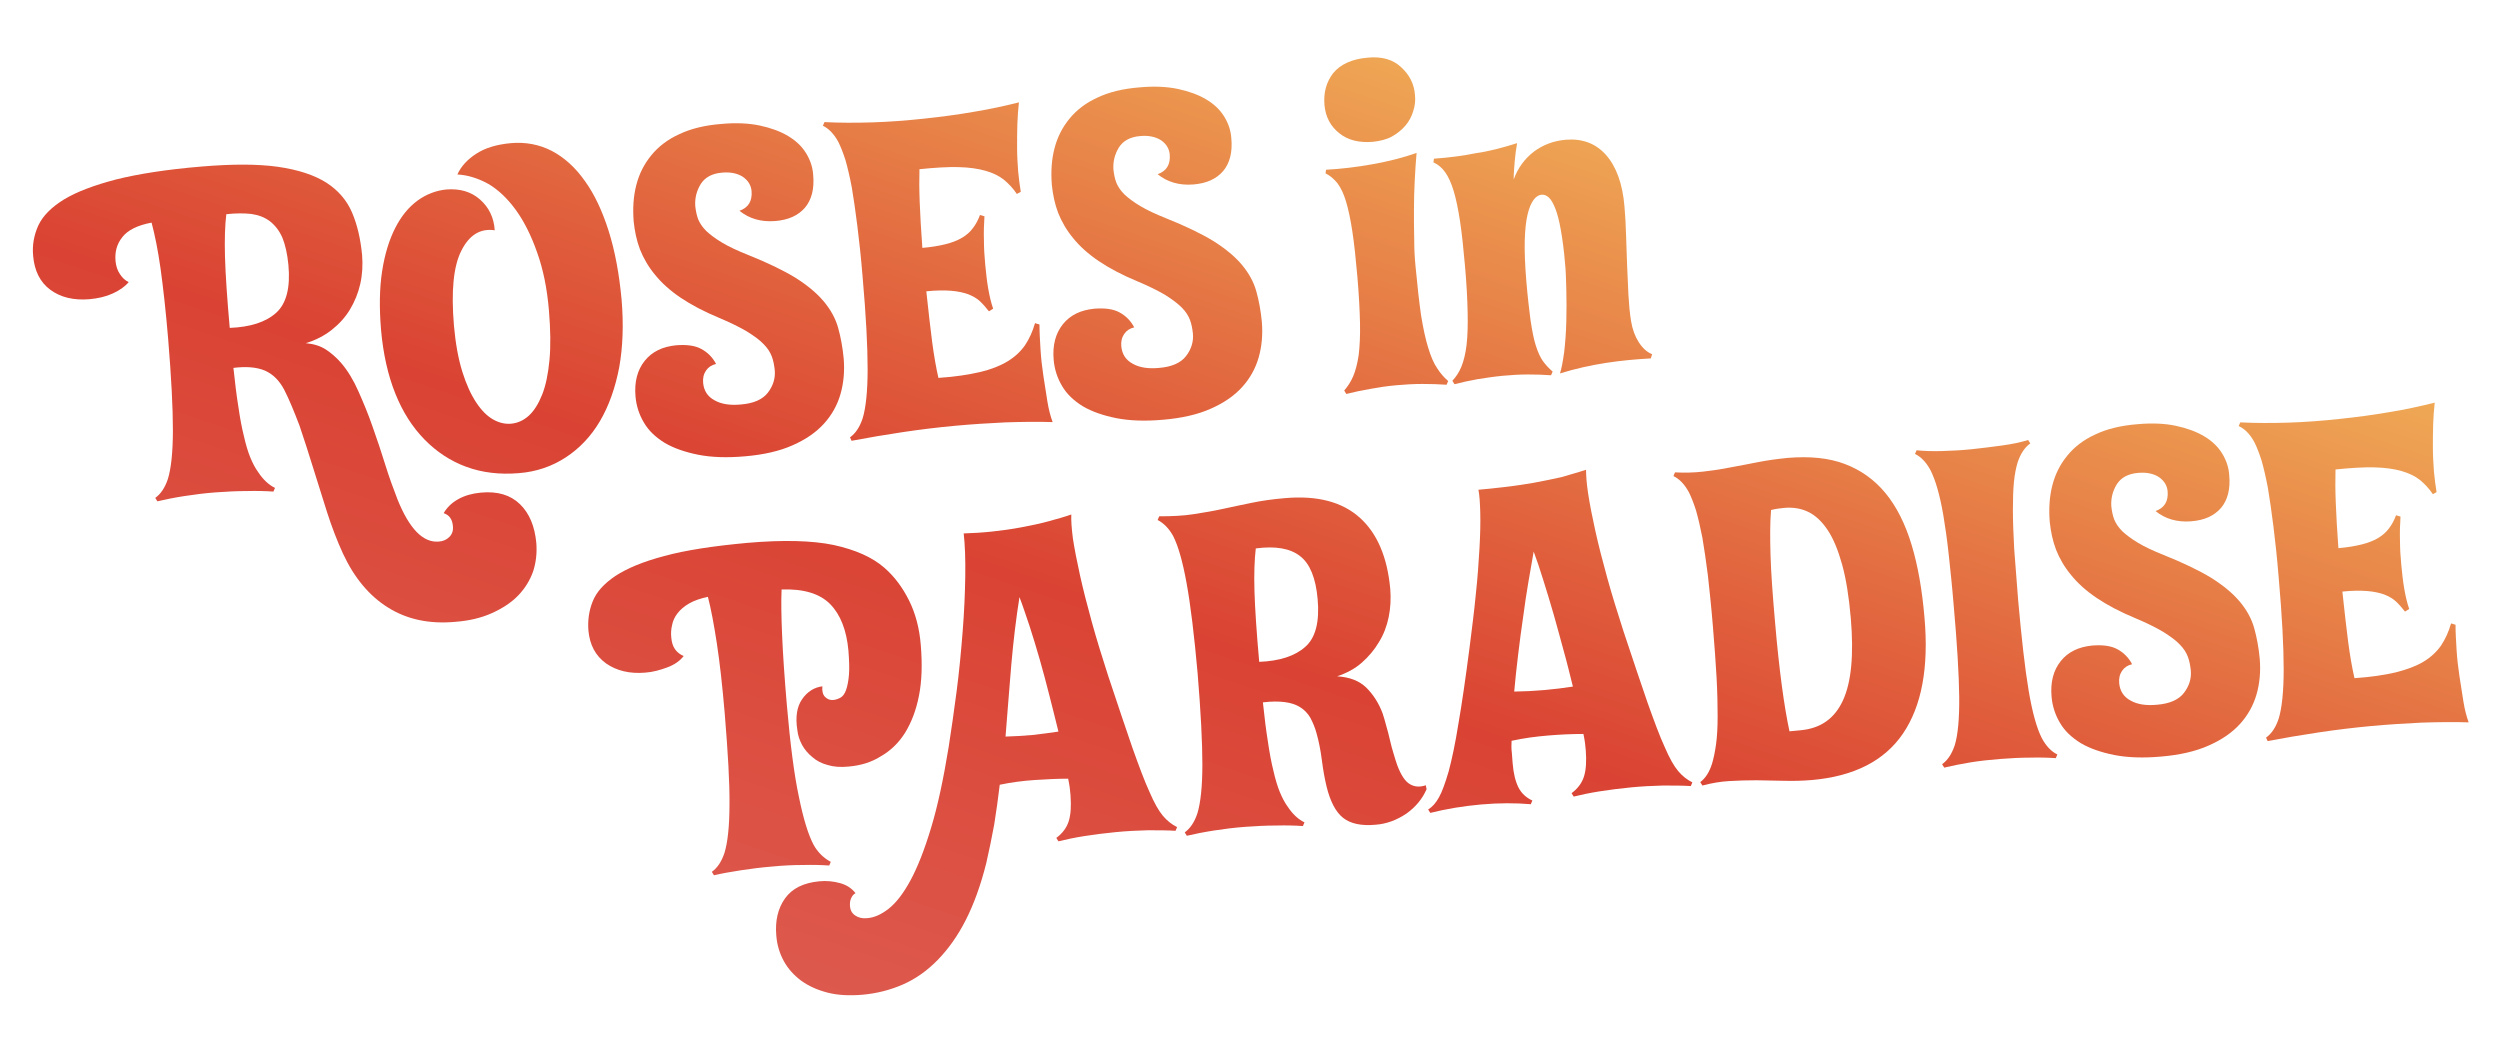 <?xml version="1.0" encoding="UTF-8"?> <!-- Generator: Adobe Illustrator 24.0.3, SVG Export Plug-In . SVG Version: 6.00 Build 0) --> <svg xmlns="http://www.w3.org/2000/svg" xmlns:xlink="http://www.w3.org/1999/xlink" version="1.1" id="Layer_1" x="0px" y="0px" viewBox="0 0 950 400" style="enable-background:new 0 0 950 400;" xml:space="preserve"> <style type="text/css"> .st0{fill:url(#SVGID_1_);} .st1{fill:url(#SVGID_2_);} .st2{fill:url(#SVGID_3_);} .st3{fill:url(#SVGID_4_);} .st4{fill:url(#SVGID_5_);} .st5{fill:url(#SVGID_6_);} .st6{fill:url(#SVGID_7_);} .st7{fill:url(#SVGID_8_);} .st8{fill:url(#SVGID_9_);} .st9{fill:url(#SVGID_10_);} .st10{fill:url(#SVGID_11_);} .st11{fill:url(#SVGID_12_);} .st12{fill:url(#SVGID_13_);} .st13{fill:url(#SVGID_14_);} .st14{fill:url(#SVGID_15_);} .st15{fill:#121212;} .st16{fill:url(#SVGID_16_);} .st17{fill:url(#SVGID_17_);} .st18{fill:url(#SVGID_18_);} .st19{fill:url(#SVGID_19_);} .st20{fill:url(#SVGID_20_);} .st21{fill:url(#SVGID_21_);} .st22{fill:url(#SVGID_22_);} .st23{fill:url(#SVGID_23_);} .st24{fill:url(#SVGID_24_);} .st25{fill:url(#SVGID_25_);} .st26{fill:url(#SVGID_26_);} .st27{fill:url(#SVGID_27_);} .st28{fill:url(#SVGID_28_);} .st29{fill:url(#SVGID_29_);} .st30{fill:url(#SVGID_30_);} .st31{fill:#FFFFFF;} .st32{fill:url(#SVGID_31_);} .st33{fill:url(#SVGID_32_);} .st34{fill:url(#SVGID_33_);} .st35{fill:url(#SVGID_34_);} .st36{fill:url(#SVGID_35_);} .st37{fill:url(#SVGID_36_);} .st38{fill:url(#SVGID_37_);} .st39{fill:url(#SVGID_38_);} .st40{fill:url(#SVGID_39_);} .st41{fill:url(#SVGID_40_);} .st42{fill:url(#SVGID_41_);} .st43{fill:url(#SVGID_42_);} .st44{fill:url(#SVGID_43_);} .st45{fill:url(#SVGID_44_);} .st46{fill:url(#SVGID_45_);} </style> <g> <g> <linearGradient id="SVGID_1_" gradientUnits="userSpaceOnUse" x1="219.911" y1="-177.894" x2="6.549" y2="450.778"> <stop offset="0" style="stop-color:#F7D263"></stop> <stop offset="0.146" style="stop-color:#EEA353"></stop> <stop offset="0.377" style="stop-color:#E05E3C"></stop> <stop offset="0.485" style="stop-color:#DA4333"></stop> <stop offset="0.736" style="stop-color:#DD584C"></stop> <stop offset="1" style="stop-color:#DF6B63"></stop> </linearGradient> <path class="st0" d="M108,148.1c-1.9-3.6-4.4-6-7.4-7.3c-3.1-1.3-7.1-1.6-11.9-1c0.6,5.7,1.2,10.6,1.9,14.9 c0.6,4.2,1.3,7.9,2.1,11.1c0.7,3.1,1.5,5.8,2.4,8c0.9,2.2,1.9,4.1,3,5.6c1.9,2.9,4.1,4.9,6.4,6l-0.6,1.4 c-2.9-0.2-6.3-0.3-10.1-0.2c-3.8,0-7.7,0.2-11.8,0.5c-4.1,0.3-8,0.8-11.9,1.4c-3.9,0.6-7.3,1.3-10.3,2l-0.8-1.3 c2.1-1.5,3.7-3.9,4.8-7.2c1.2-3.9,1.9-10.1,1.9-18.6c0-8.4-0.6-20-1.8-34.6c-0.9-10.7-1.9-19.6-2.9-26.8c-1-7.1-2.2-12.9-3.4-17.4 c-5.4,1-9.1,2.9-11.1,5.5c-2.1,2.6-2.9,5.6-2.6,9.1c0.2,1.9,0.7,3.6,1.7,5c0.9,1.4,2,2.4,3.3,3c-1.4,1.7-3.4,3.1-6,4.3 c-2.6,1.2-5.6,1.9-8.9,2.2c-6,0.5-11-0.7-14.9-3.6c-3.9-2.9-6-7.2-6.5-12.8c-0.4-4.1,0.3-8,2-11.7c1.7-3.6,5-6.9,9.7-9.8 c4.8-2.9,11.4-5.4,19.8-7.6c8.4-2.1,19.2-3.8,32.3-4.9c11.9-1,21.6-1,29.3,0.1c7.6,1.1,13.7,3.1,18.3,6c4.5,2.9,7.8,6.7,9.8,11.4 c2,4.7,3.2,10,3.8,16.1c0.3,3.8,0.1,7.5-0.7,11c-0.8,3.5-2.1,6.7-3.9,9.7c-1.8,3-4.2,5.6-7,7.8c-2.8,2.2-6.1,3.9-9.8,5 c3.1,0.3,5.6,1.1,7.6,2.4c2,1.3,4,3,5.9,5.2c2.4,2.8,4.6,6.4,6.5,10.7c1.9,4.3,3.8,8.8,5.4,13.5c1.7,4.8,3.3,9.5,4.8,14.4 c1.5,4.8,3.1,9.2,4.7,13.3c4.5,11.1,9.7,16.4,15.6,15.9c1.7-0.1,3-0.7,4.1-1.8c1-1,1.5-2.4,1.3-4.1c-0.2-2.6-1.4-4.2-3.5-4.9 c1.2-2.1,3-3.9,5.5-5.3c2.5-1.4,5.4-2.2,8.6-2.5c6.4-0.6,11.3,0.9,14.9,4.4c3.6,3.5,5.6,8.4,6.2,14.7c0.3,3.8-0.1,7.4-1.2,10.8 c-1.2,3.4-3.1,6.5-5.7,9.2c-2.6,2.7-6,4.9-10,6.7c-4,1.8-8.6,2.9-13.9,3.3c-9.8,0.9-18.3-0.9-25.5-5.4 c-7.1-4.4-12.9-11.3-17.2-20.6c-2.2-4.8-4.2-10-6-15.6c-1.8-5.6-3.5-11.3-5.3-16.9c-1.7-5.6-3.5-11-5.2-16.1 C111.8,156.5,110,152,108,148.1z M109.6,100.7c-0.4-4.2-1.2-7.7-2.3-10.4c-1.2-2.7-2.8-4.7-4.7-6.2c-2-1.5-4.3-2.4-7.1-2.8 C92.7,81,89.5,81,86,81.4c-0.5,4.1-0.7,9.5-0.5,16.3c0.2,6.7,0.8,15.7,1.8,26.9c7.8-0.3,13.7-2.2,17.6-5.7 C108.8,115.4,110.4,109.4,109.6,100.7z"></path> <linearGradient id="SVGID_2_" gradientUnits="userSpaceOnUse" x1="284.296" y1="-156.042" x2="70.934" y2="472.63"> <stop offset="0" style="stop-color:#F7D263"></stop> <stop offset="0.146" style="stop-color:#EEA353"></stop> <stop offset="0.377" style="stop-color:#E05E3C"></stop> <stop offset="0.485" style="stop-color:#DA4333"></stop> <stop offset="0.736" style="stop-color:#DD584C"></stop> <stop offset="1" style="stop-color:#DF6B63"></stop> </linearGradient> <path class="st1" d="M173.8,66.3c1.4-3.1,3.8-5.7,7.2-7.9c3.4-2.2,7.7-3.5,13.1-4c5.6-0.5,10.8,0.5,15.5,2.9 c4.8,2.5,9,6.3,12.6,11.4c3.7,5.1,6.7,11.5,9.1,19.1c2.4,7.6,4,16.3,4.9,26c0.8,9.4,0.5,18-0.9,25.8c-1.5,7.8-3.9,14.6-7.3,20.4 c-3.4,5.8-7.8,10.4-13,13.8c-5.2,3.4-11.2,5.5-17.9,6c-7.3,0.6-13.9-0.2-19.9-2.4c-6-2.2-11.3-5.7-15.9-10.4 c-4.6-4.7-8.3-10.5-11.1-17.5c-2.8-7-4.6-15.1-5.4-24.1c-0.7-8.4-0.6-15.8,0.4-22.3c1-6.5,2.7-12,5-16.5c2.3-4.5,5.1-7.9,8.5-10.4 c3.3-2.4,7-3.8,10.9-4.2c5.1-0.4,9.4,0.8,12.8,3.8c3.4,3,5.3,6.9,5.6,11.7c-5.5-0.8-9.7,1.8-12.7,7.8c-3,5.9-3.9,15.4-2.8,28.4 c0.6,6.9,1.7,12.8,3.2,17.6c1.5,4.8,3.3,8.7,5.3,11.7c2,3,4.1,5.1,6.4,6.4c2.3,1.3,4.6,1.8,6.8,1.6c2.4-0.2,4.7-1.2,6.7-3 c2-1.8,3.7-4.5,5.1-8c1.4-3.5,2.3-7.9,2.8-13.2c0.5-5.3,0.4-11.5-0.2-18.8c-0.7-8.4-2.2-15.7-4.5-22.1c-2.2-6.3-4.9-11.7-8-16 c-3.1-4.3-6.6-7.7-10.5-10C181.8,67.8,177.8,66.5,173.8,66.3z"></path> <linearGradient id="SVGID_3_" gradientUnits="userSpaceOnUse" x1="361.918" y1="-129.698" x2="148.556" y2="498.973"> <stop offset="0" style="stop-color:#F7D263"></stop> <stop offset="0.146" style="stop-color:#EEA353"></stop> <stop offset="0.377" style="stop-color:#E05E3C"></stop> <stop offset="0.485" style="stop-color:#DA4333"></stop> <stop offset="0.736" style="stop-color:#DD584C"></stop> <stop offset="1" style="stop-color:#DF6B63"></stop> </linearGradient> <path class="st2" d="M281,80.1c3.4-1.2,4.9-3.7,4.6-7.5c-0.2-2.2-1.3-4-3.3-5.4c-2-1.3-4.7-1.9-7.9-1.6c-3.8,0.3-6.5,1.8-8.1,4.3 c-1.6,2.6-2.3,5.4-2.1,8.4c0.2,1.8,0.5,3.4,1.1,5c0.6,1.5,1.6,3,3.1,4.5c1.5,1.4,3.5,2.9,6,4.4c2.5,1.5,5.7,3,9.7,4.6 c7.5,3,13.5,5.9,18.1,8.7c4.6,2.9,8.2,5.9,10.8,9c2.6,3.1,4.5,6.5,5.5,10.1c1,3.6,1.7,7.4,2.1,11.6c0.4,4.8,0,9.3-1.2,13.5 c-1.2,4.2-3.3,8-6.3,11.3c-3,3.3-6.9,6-11.9,8.2c-4.9,2.2-11,3.6-18.1,4.2c-6.8,0.6-12.7,0.4-17.8-0.6c-5-1-9.3-2.5-12.7-4.5 c-3.4-2.1-6.1-4.6-7.9-7.7c-1.8-3-2.9-6.4-3.2-9.9c-0.5-5.6,0.7-10.1,3.5-13.6c2.8-3.5,6.8-5.4,12-5.9c3.9-0.3,7.1,0.1,9.5,1.4 c2.4,1.3,4.3,3.2,5.6,5.7c-1.7,0.4-2.9,1.2-3.8,2.5c-0.9,1.3-1.3,2.9-1.1,4.8c0.3,2.9,1.7,5.1,4.3,6.5c2.6,1.5,6,2,10.1,1.6 c4.8-0.4,8.2-1.9,10.2-4.5c2-2.6,2.9-5.5,2.6-8.6c-0.2-1.8-0.5-3.5-1.1-5.1c-0.6-1.6-1.6-3.2-3.1-4.7c-1.5-1.6-3.6-3.1-6.3-4.8 c-2.7-1.6-6.3-3.4-10.6-5.2c-5.8-2.4-10.7-5-14.7-7.7c-4-2.7-7.2-5.6-9.7-8.7c-2.5-3-4.4-6.3-5.7-9.6c-1.3-3.4-2-6.9-2.4-10.6 c-0.4-5-0.1-9.7,1-13.9c1.1-4.3,3-8,5.7-11.3c2.7-3.3,6.2-6,10.6-8c4.4-2.1,9.7-3.4,16-3.9c5.5-0.5,10.3-0.3,14.6,0.6 c4.2,0.9,7.8,2.2,10.8,4c3,1.8,5.2,3.9,6.8,6.5c1.6,2.6,2.5,5.3,2.7,8.2c0.5,5.4-0.6,9.5-3.1,12.5c-2.6,3-6.3,4.7-11.4,5.1 C289.2,84.4,284.7,83.1,281,80.1z"></path> <linearGradient id="SVGID_4_" gradientUnits="userSpaceOnUse" x1="427.777" y1="-107.347" x2="214.415" y2="521.325"> <stop offset="0" style="stop-color:#F7D263"></stop> <stop offset="0.146" style="stop-color:#EEA353"></stop> <stop offset="0.377" style="stop-color:#E05E3C"></stop> <stop offset="0.485" style="stop-color:#DA4333"></stop> <stop offset="0.736" style="stop-color:#DD584C"></stop> <stop offset="1" style="stop-color:#DF6B63"></stop> </linearGradient> <path class="st3" d="M372.3,114.4c-1.2-1.1-2.7-1.9-4.4-2.6c-1.7-0.6-3.9-1.1-6.4-1.3c-2.6-0.2-5.7-0.2-9.5,0.2 c0.8,7.4,1.5,13.7,2.2,19.1c0.7,5.3,1.5,9.9,2.4,13.8c6.2-0.4,11.4-1.2,15.7-2.2s7.8-2.4,10.6-4.1c2.8-1.7,5-3.8,6.6-6.1 c1.6-2.4,2.9-5.2,3.8-8.4l1.7,0.5c0,2.9,0.2,6.1,0.4,9.5c0.2,3.4,0.6,6.8,1.1,10.1c0.5,3.3,1,6.5,1.5,9.6c0.5,3.1,1.2,5.7,2,7.9 c-5.6-0.2-11.6-0.1-17.9,0.1c-6.3,0.3-12.7,0.7-19.2,1.3c-6.5,0.6-13.1,1.4-19.8,2.4c-6.7,1-13.1,2.1-19.5,3.3l-0.6-1.3 c2.1-1.5,3.7-3.9,4.8-7.2c1.2-3.9,1.9-10.2,1.9-18.7c0-8.6-0.6-20.2-1.9-35c-0.6-7.4-1.3-13.8-2-19.4c-0.7-5.6-1.4-10.4-2.1-14.6 c-0.8-4.2-1.6-7.6-2.4-10.4c-0.9-2.8-1.8-5.1-2.7-6.9c-1.6-3-3.6-5.1-5.9-6.2l0.6-1.4c5.8,0.3,11.9,0.3,18.3,0.1 c6.4-0.2,12.9-0.7,19.4-1.4c6.5-0.7,12.8-1.5,19-2.6c6.2-1,12-2.3,17.2-3.6c-0.3,2.6-0.5,5.4-0.6,8.3c-0.1,2.9-0.1,5.9-0.1,9 c0,3,0.2,6,0.4,8.9c0.3,2.9,0.6,5.5,1,7.8l-1.5,0.8c-1.4-2.1-3.1-3.9-4.9-5.4c-1.9-1.5-4.2-2.6-7-3.4c-2.8-0.8-6.2-1.3-10.3-1.4 c-4.1-0.1-9,0.2-14.8,0.8c-0.1,3.6-0.1,7.9,0.1,12.7c0.2,4.9,0.5,10.6,1,17.2c3.5-0.3,6.4-0.8,8.8-1.4c2.4-0.6,4.5-1.4,6.2-2.4 c1.7-1,3.1-2.2,4.2-3.7c1.1-1.4,2-3.1,2.7-5l1.7,0.5c-0.2,2.9-0.3,6-0.2,9.1c0,3.1,0.2,6.2,0.5,9.3c0.3,3,0.6,6,1.1,8.9 c0.5,2.9,1.1,5.5,1.9,7.8l-1.6,1C374.6,116.8,373.5,115.5,372.3,114.4z"></path> <linearGradient id="SVGID_5_" gradientUnits="userSpaceOnUse" x1="500.151" y1="-82.784" x2="286.789" y2="545.887"> <stop offset="0" style="stop-color:#F7D263"></stop> <stop offset="0.146" style="stop-color:#EEA353"></stop> <stop offset="0.377" style="stop-color:#E05E3C"></stop> <stop offset="0.485" style="stop-color:#DA4333"></stop> <stop offset="0.736" style="stop-color:#DD584C"></stop> <stop offset="1" style="stop-color:#DF6B63"></stop> </linearGradient> <path class="st4" d="M439.9,66.2c3.4-1.2,4.9-3.7,4.6-7.5c-0.2-2.2-1.3-4-3.3-5.4c-2-1.3-4.7-1.9-7.9-1.6 c-3.8,0.3-6.5,1.8-8.1,4.3c-1.6,2.6-2.3,5.4-2.1,8.4c0.2,1.8,0.5,3.4,1.1,5c0.6,1.5,1.6,3,3.1,4.5c1.5,1.4,3.5,2.9,6,4.4 c2.5,1.5,5.7,3,9.7,4.6c7.5,3,13.5,5.9,18.1,8.7c4.6,2.9,8.2,5.9,10.8,9c2.6,3.1,4.5,6.5,5.5,10.1c1,3.6,1.7,7.4,2.1,11.6 c0.4,4.8,0,9.3-1.2,13.5c-1.2,4.2-3.3,8-6.3,11.3c-3,3.3-6.9,6-11.9,8.2c-4.9,2.2-11,3.6-18.1,4.2c-6.8,0.6-12.7,0.4-17.8-0.6 c-5-1-9.3-2.5-12.7-4.5c-3.4-2.1-6.1-4.6-7.9-7.7c-1.8-3-2.9-6.4-3.2-9.9c-0.5-5.6,0.7-10.1,3.5-13.6c2.8-3.5,6.8-5.4,12-5.9 c3.9-0.3,7.1,0.1,9.5,1.4c2.4,1.3,4.3,3.2,5.6,5.7c-1.7,0.4-2.9,1.2-3.8,2.5c-0.9,1.3-1.3,2.9-1.1,4.8c0.3,2.9,1.7,5.1,4.3,6.5 c2.6,1.5,6,2,10.1,1.6c4.8-0.4,8.2-1.9,10.2-4.5c2-2.6,2.9-5.5,2.6-8.6c-0.2-1.8-0.5-3.5-1.1-5.1c-0.6-1.6-1.6-3.2-3.1-4.7 s-3.6-3.1-6.3-4.8c-2.7-1.6-6.3-3.4-10.6-5.2c-5.8-2.4-10.7-5-14.7-7.7c-4-2.7-7.2-5.6-9.7-8.7c-2.5-3-4.4-6.3-5.7-9.6 c-1.3-3.4-2-6.9-2.4-10.6c-0.4-5-0.1-9.7,1-13.9c1.1-4.3,3-8,5.7-11.3c2.7-3.3,6.2-6,10.6-8c4.4-2.1,9.7-3.4,16-3.9 c5.5-0.5,10.3-0.3,14.6,0.6c4.2,0.9,7.8,2.2,10.8,4c3,1.8,5.2,3.9,6.8,6.5c1.6,2.6,2.5,5.3,2.7,8.2c0.5,5.4-0.6,9.5-3.1,12.5 c-2.6,3-6.3,4.7-11.4,5.1C448.1,70.5,443.6,69.2,439.9,66.2z"></path> <linearGradient id="SVGID_6_" gradientUnits="userSpaceOnUse" x1="576.648" y1="-56.822" x2="363.286" y2="571.849"> <stop offset="0" style="stop-color:#F7D263"></stop> <stop offset="0.146" style="stop-color:#EEA353"></stop> <stop offset="0.377" style="stop-color:#E05E3C"></stop> <stop offset="0.485" style="stop-color:#DA4333"></stop> <stop offset="0.736" style="stop-color:#DD584C"></stop> <stop offset="1" style="stop-color:#DF6B63"></stop> </linearGradient> <path class="st5" d="M519.8,21.9c5.3-0.5,9.5,0.7,12.6,3.6c3.2,2.9,5,6.4,5.3,10.7c0.2,2,0,4-0.7,6.1c-0.6,2-1.6,3.9-3,5.5 c-1.4,1.6-3.1,3-5.1,4.1c-2,1.1-4.5,1.7-7.3,2c-5.1,0.4-9.4-0.6-12.7-3.3c-3.3-2.6-5.2-6.2-5.6-10.7c-0.4-4.7,0.7-8.7,3.3-12.1 C509.4,24.4,513.8,22.4,519.8,21.9z M537.9,101.2c0.7,7.5,1.4,13.7,2.1,18.6c0.8,4.9,1.7,9.1,2.7,12.3c1,3.3,2.1,5.9,3.4,7.8 c1.2,1.9,2.6,3.5,4.2,4.9l-0.6,1.4c-2.8-0.2-5.9-0.3-9.2-0.3c-3.3,0-6.7,0.2-10,0.5c-3.3,0.3-6.7,0.8-9.9,1.4 c-3.3,0.6-6.3,1.2-9,1.9l-0.8-1.3c1.3-1.5,2.5-3.3,3.4-5.4c0.9-2.1,1.6-4.8,2.1-8.1c0.4-3.3,0.6-7.3,0.5-12.1 c-0.1-4.8-0.4-10.7-1-17.7c-0.6-6.8-1.2-12.5-1.9-17.1c-0.7-4.6-1.5-8.4-2.4-11.4c-0.9-3-2-5.3-3.3-7c-1.3-1.6-2.8-2.9-4.5-3.7 l0.2-1.4c5.7-0.3,11.6-1,17.7-2.1c6.1-1.1,11.7-2.5,16.7-4.3c-0.3,3.2-0.5,6.7-0.7,10.4c-0.2,3.8-0.3,7.6-0.3,11.4 c0,3.8,0,7.6,0.1,11.2C537.4,94.8,537.6,98.2,537.9,101.2z"></path> <linearGradient id="SVGID_7_" gradientUnits="userSpaceOnUse" x1="632.318" y1="-37.928" x2="418.956" y2="590.743"> <stop offset="0" style="stop-color:#F7D263"></stop> <stop offset="0.146" style="stop-color:#EEA353"></stop> <stop offset="0.377" style="stop-color:#E05E3C"></stop> <stop offset="0.485" style="stop-color:#DA4333"></stop> <stop offset="0.736" style="stop-color:#DD584C"></stop> <stop offset="1" style="stop-color:#DF6B63"></stop> </linearGradient> <path class="st6" d="M576.5,54.4c-0.4,2.2-0.7,4.5-0.9,6.8c-0.2,2.4-0.4,4.7-0.4,7c1.6-4.4,4.2-7.9,7.7-10.6 c3.5-2.6,7.5-4.1,12.1-4.5c6.3-0.5,11.4,1.4,15.3,5.8c3.9,4.4,6.3,11,7,19.6c0.3,3.4,0.5,7,0.6,10.8c0.1,3.9,0.3,7.7,0.4,11.5 c0.2,3.8,0.3,7.5,0.5,11.2c0.2,3.6,0.5,7,1,10c0.5,3.1,1.5,5.8,2.9,8c1.4,2.2,3.1,3.8,5.1,4.6l-0.5,1.6c-5.5,0.3-11.2,0.8-17,1.7 c-5.8,0.9-11.7,2.2-17.5,4c0.6-1.9,1.1-4.6,1.6-8.2c0.4-3.6,0.7-7.4,0.8-11.5c0.1-4.1,0.1-8.1,0-12.2c-0.1-4-0.2-7.4-0.5-10.1 c-0.4-5-1-9.2-1.6-12.6c-0.6-3.4-1.3-6.1-2.1-8.1c-0.8-2-1.6-3.4-2.5-4.2c-0.9-0.8-1.8-1.1-2.8-1c-1,0.1-2,0.7-2.9,1.9 c-0.9,1.2-1.7,3-2.3,5.5c-0.6,2.5-1,5.9-1.1,10.1c-0.1,4.2,0.1,9.3,0.6,15.3c0.5,6,1.1,11,1.6,14.9c0.6,3.9,1.2,7.1,2,9.6 c0.8,2.5,1.7,4.5,2.7,5.9c1,1.4,2.3,2.8,3.7,4l-0.6,1.4c-2.7-0.2-5.7-0.3-8.8-0.3c-3.2,0-6.3,0.2-9.6,0.5 c-3.2,0.3-6.4,0.8-9.6,1.3c-3.2,0.6-6.1,1.2-8.7,1.9l-0.8-1.3c1.3-1.4,2.5-3.1,3.4-5.3c0.9-2.2,1.6-5,2-8.4s0.5-7.5,0.4-12.4 c-0.1-4.8-0.4-10.7-1-17.5c-0.6-6.8-1.2-12.5-1.9-17.1c-0.7-4.6-1.5-8.4-2.4-11.4c-0.9-3-2-5.4-3.2-7.1c-1.2-1.7-2.7-3-4.5-3.8 l0.2-1.4c5.7-0.4,11.1-1.1,16-2.1C565.9,57.5,571.1,56.1,576.5,54.4z"></path> </g> <g> <linearGradient id="SVGID_8_" gradientUnits="userSpaceOnUse" x1="409.824" y1="-113.44" x2="196.462" y2="515.232"> <stop offset="0" style="stop-color:#F7D263"></stop> <stop offset="0.146" style="stop-color:#EEA353"></stop> <stop offset="0.377" style="stop-color:#E05E3C"></stop> <stop offset="0.485" style="stop-color:#DA4333"></stop> <stop offset="0.736" style="stop-color:#DD584C"></stop> <stop offset="1" style="stop-color:#DF6B63"></stop> </linearGradient> <path class="st7" d="M322.4,291.3c-3,0.3-5.7,0.1-7.9-0.6c-2.3-0.6-4.2-1.6-5.8-3c-1.6-1.3-2.9-2.8-3.9-4.6 c-0.9-1.7-1.6-3.6-1.8-5.6c-0.8-5-0.2-8.9,1.8-11.8c2-2.9,4.6-4.5,7.7-4.9c-0.2,1.8,0.2,3.2,1,4c0.9,0.9,1.9,1.3,3.1,1.2 c1-0.1,1.9-0.4,2.8-0.9c0.9-0.5,1.6-1.5,2.1-2.9s0.9-3.3,1.1-5.7c0.2-2.4,0.1-5.5-0.2-9.3c-0.7-7.7-3-13.6-6.9-17.6 c-3.9-4-10.1-5.9-18.5-5.6c-0.2,4.5-0.1,10.3,0.2,17.4c0.3,7.1,0.9,15.9,1.8,26.5c1.3,15,2.8,26.6,4.6,35c1.7,8.4,3.6,14.4,5.5,18 c0.8,1.5,1.8,2.8,3,4c1.2,1.1,2.4,2,3.6,2.6l-0.6,1.4c-2.9-0.2-6.3-0.3-10.1-0.2c-3.8,0-7.7,0.2-11.7,0.6 c-3.9,0.3-7.8,0.8-11.7,1.4c-3.9,0.6-7.3,1.2-10.3,1.9l-0.8-1.3c2.1-1.5,3.7-3.9,4.8-7.2c1.2-3.9,1.9-10.1,1.9-18.4 c0.1-8.3-0.6-19.8-1.8-34.5c-0.9-10.6-1.9-19.5-3-26.7c-1.1-7.2-2.2-13.1-3.4-17.7c-2.8,0.6-5.2,1.4-7.1,2.5 c-1.9,1.1-3.3,2.3-4.4,3.7c-1.1,1.4-1.8,2.9-2.1,4.5c-0.4,1.6-0.5,3.2-0.3,4.9c0.3,3.5,1.9,5.7,4.7,6.9c-1.4,1.8-3.5,3.3-6.2,4.3 s-5.5,1.8-8.4,2c-5.9,0.5-10.9-0.7-14.9-3.5c-4-2.9-6.2-7-6.7-12.5c-0.3-3.8,0.2-7.5,1.6-11c1.4-3.6,4.3-6.8,8.6-9.7 c4.4-2.9,10.6-5.5,18.6-7.6c8-2.2,18.5-3.8,31.5-5c13.8-1.2,24.7-0.9,32.9,0.8c8.2,1.8,14.6,4.6,19.2,8.6 c3.8,3.3,6.9,7.4,9.4,12.4c2.5,5,4,10.7,4.5,17.1c0.6,7.3,0.4,13.7-0.7,19.2c-1.1,5.6-2.9,10.2-5.3,14.1c-2.4,3.8-5.5,6.8-9.2,8.9 C331.1,289.7,327,290.9,322.4,291.3z"></path> <linearGradient id="SVGID_9_" gradientUnits="userSpaceOnUse" x1="510.512" y1="-79.268" x2="297.15" y2="549.404"> <stop offset="0" style="stop-color:#F7D263"></stop> <stop offset="0.146" style="stop-color:#EEA353"></stop> <stop offset="0.377" style="stop-color:#E05E3C"></stop> <stop offset="0.485" style="stop-color:#DA4333"></stop> <stop offset="0.736" style="stop-color:#DD584C"></stop> <stop offset="1" style="stop-color:#DF6B63"></stop> </linearGradient> <path class="st8" d="M366.2,202.7c3.4-0.1,6.9-0.3,10.7-0.7c3.7-0.4,7.4-0.9,11.1-1.6c3.7-0.7,7.1-1.4,10.4-2.3 c3.3-0.9,6.2-1.7,8.7-2.6c-0.1,2.2,0.1,5.2,0.6,9.1c0.6,3.9,1.5,8.6,2.7,14c1.2,5.4,2.7,11.3,4.5,17.8c1.8,6.5,3.9,13.3,6.2,20.4 c3.7,11.2,6.8,20.3,9.2,27.3c2.5,7,4.6,12.7,6.5,16.8c1.8,4.2,3.5,7.2,5.1,9.1c1.6,1.9,3.4,3.3,5.4,4.3l-0.6,1.4 c-3.1-0.2-6.6-0.2-10.6-0.2c-4,0.1-8,0.3-12.1,0.7c-4.1,0.4-8,0.9-11.9,1.5c-3.8,0.6-7.1,1.3-9.9,2l-0.8-1.3 c2.3-1.7,3.9-3.8,4.7-6.3c0.8-2.5,1-5.8,0.7-9.9c-0.1-0.9-0.2-1.9-0.3-2.9c-0.2-1.1-0.3-2.2-0.6-3.4c-3.9,0-8.2,0.2-12.7,0.5 c-4.5,0.3-9,0.9-13.3,1.8c-0.6,5.1-1.3,10.1-2.1,15.1c-0.9,4.9-1.9,9.8-3,14.6c-2.1,8.4-4.7,15.6-7.8,21.7 c-3.1,6.1-6.7,11.1-10.7,15.2c-4,4.1-8.4,7.2-13.2,9.3c-4.8,2.1-9.9,3.4-15.4,3.9c-4.9,0.4-9.3,0.2-13.2-0.8 c-3.9-1-7.2-2.5-10-4.5c-2.8-2.1-5-4.5-6.6-7.4s-2.6-6.1-2.9-9.7c-0.5-5.7,0.6-10.4,3.3-14.2c2.7-3.8,7-5.9,12.9-6.5 c2.9-0.3,5.6,0,8.1,0.7c2.5,0.7,4.4,2,5.8,3.8c-0.8,0.4-1.3,1.1-1.7,2c-0.4,0.9-0.5,1.9-0.4,2.9c0.1,1.6,0.8,2.8,2,3.6 c1.2,0.8,2.7,1.2,4.5,1c2.7-0.2,5.4-1.4,8.2-3.6c2.8-2.2,5.6-5.8,8.3-10.8c2.7-5,5.3-11.6,7.8-19.9c2.5-8.2,4.7-18.5,6.7-30.8 c1-6.4,2-13.4,3-21c1-7.6,1.7-15.2,2.3-22.7c0.6-7.5,0.9-14.5,1-21.1S366.7,207.1,366.2,202.7z M387.4,226.9 c-1.3,8.1-2.3,16.6-3.1,25.6c-0.7,9-1.5,18.1-2.2,27.4c3.4-0.1,6.8-0.3,10.2-0.6c3.4-0.4,6.7-0.8,9.9-1.3c-1.1-4.4-2.2-9-3.4-13.6 c-1.2-4.7-2.4-9.3-3.7-13.8c-1.3-4.5-2.6-8.8-3.9-12.8C389.8,233.7,388.6,230,387.4,226.9z"></path> <linearGradient id="SVGID_10_" gradientUnits="userSpaceOnUse" x1="592.745" y1="-51.359" x2="379.382" y2="577.312"> <stop offset="0" style="stop-color:#F7D263"></stop> <stop offset="0.146" style="stop-color:#EEA353"></stop> <stop offset="0.377" style="stop-color:#E05E3C"></stop> <stop offset="0.485" style="stop-color:#DA4333"></stop> <stop offset="0.736" style="stop-color:#DD584C"></stop> <stop offset="1" style="stop-color:#DF6B63"></stop> </linearGradient> <path class="st9" d="M528.3,223.8c0.3,3.7,0.1,7.3-0.6,10.7c-0.7,3.4-1.9,6.6-3.7,9.5c-1.7,2.9-3.9,5.5-6.5,7.8 c-2.6,2.3-5.8,4-9.4,5.2c4.8,0.3,8.4,1.7,11.1,4.3c2.6,2.6,4.7,5.8,6.2,9.8c0.5,1.4,0.9,3,1.4,4.8c0.5,1.8,1,3.5,1.4,5.4 c0.4,1.8,0.9,3.6,1.4,5.2c0.5,1.6,0.9,3.1,1.4,4.4c1.4,3.7,3,6.1,4.8,7.1c1.7,1,3.7,1.2,6,0.4l0.3,1.5c-1.6,3.7-4.2,6.8-7.7,9.3 c-3.6,2.4-7.5,3.9-11.7,4.2c-5.4,0.5-9.5-0.4-12.3-2.6c-2.8-2.2-4.9-6.2-6.3-11.9c-0.7-2.9-1.3-6.2-1.8-10.1 c-0.5-3.9-1.2-7.3-2-10.1c-0.6-2.3-1.5-4.3-2.4-6c-1-1.7-2.3-3-3.9-4c-1.6-1-3.5-1.6-5.8-1.9c-2.3-0.3-5-0.3-8.3,0.1 c0.6,5.7,1.2,10.6,1.9,14.9c0.6,4.2,1.3,7.9,2.1,11.1c0.7,3.1,1.5,5.8,2.4,8c0.9,2.2,1.9,4.1,3,5.6c1.9,2.9,4.1,4.9,6.4,6 l-0.6,1.4c-2.9-0.2-6.3-0.3-10.1-0.2c-3.8,0-7.7,0.2-11.8,0.5c-4.1,0.3-8,0.8-11.9,1.4c-3.9,0.6-7.3,1.3-10.3,2l-0.8-1.3 c2.1-1.5,3.7-3.9,4.8-7.2c1.2-3.9,1.9-10.1,1.9-18.6c0-8.4-0.6-20-1.8-34.6c-1.3-14.6-2.7-26.1-4.2-34.3 c-1.5-8.3-3.2-14.2-5.1-17.9c-1.6-2.9-3.6-4.9-5.9-6.1l0.6-1.4c4.8,0,9.2-0.2,13-0.8c3.8-0.6,7.5-1.2,11.1-2 c3.5-0.8,7.2-1.5,10.9-2.3c3.8-0.8,8-1.4,12.7-1.8c12.3-1.1,21.8,1.4,28.5,7.4C523.3,202.6,527.2,211.7,528.3,223.8z M477.2,208.4 c-0.5,4.2-0.7,9.7-0.5,16.3c0.2,6.7,0.8,15.6,1.8,26.8c7.7-0.3,13.6-2.2,17.5-5.7c3.9-3.4,5.5-9.5,4.7-18.2 c-0.7-7.9-2.9-13.4-6.7-16.3C490.3,208.4,484.7,207.4,477.2,208.4z"></path> <linearGradient id="SVGID_11_" gradientUnits="userSpaceOnUse" x1="690.64" y1="-18.135" x2="477.278" y2="610.537"> <stop offset="0" style="stop-color:#F7D263"></stop> <stop offset="0.146" style="stop-color:#EEA353"></stop> <stop offset="0.377" style="stop-color:#E05E3C"></stop> <stop offset="0.485" style="stop-color:#DA4333"></stop> <stop offset="0.736" style="stop-color:#DD584C"></stop> <stop offset="1" style="stop-color:#DF6B63"></stop> </linearGradient> <path class="st10" d="M602.7,178.5c0,2.1,0.2,5.2,0.8,9.1c0.6,3.9,1.5,8.6,2.7,14c1.2,5.4,2.7,11.3,4.5,17.8 c1.8,6.5,3.9,13.3,6.2,20.4c3.7,11.2,6.8,20.3,9.2,27.3c2.5,7,4.6,12.7,6.5,16.8c1.8,4.2,3.5,7.2,5.1,9.1c1.6,1.9,3.4,3.3,5.4,4.3 l-0.6,1.4c-3.1-0.2-6.6-0.2-10.6-0.2c-4,0.1-8,0.3-12.1,0.7c-4.1,0.4-8,0.9-11.9,1.5c-3.8,0.6-7.1,1.3-9.9,2l-0.8-1.3 c2.3-1.7,3.9-3.8,4.7-6.3c0.8-2.5,1-5.8,0.7-9.9c-0.1-0.9-0.2-1.9-0.3-2.9c-0.2-1.1-0.3-2.2-0.6-3.4c-4.3,0-8.8,0.2-13.5,0.6 c-4.7,0.4-9.3,1-13.8,2c-0.1,1.6-0.1,3.1,0.1,4.6c0.1,1.3,0.2,2.6,0.3,3.9c0.3,3.9,1.1,7,2.2,9.2c1.1,2.2,2.9,3.9,5.3,5l-0.6,1.4 c-5.8-0.5-12.1-0.5-18.9,0.1c-6.8,0.6-13.3,1.7-19.3,3.2l-0.8-1.3c1.5-0.9,2.9-2.4,4.1-4.6c1.2-2.1,2.4-5.5,3.7-9.9 c1.2-4.5,2.5-10.5,3.7-18.1c1.3-7.5,2.7-17.1,4.2-28.7c0.9-7.2,1.8-14,2.4-20.4c0.7-6.4,1.1-12.3,1.4-17.5 c0.3-5.3,0.4-9.8,0.3-13.6c-0.1-3.8-0.3-6.7-0.7-8.7c2.8-0.2,6-0.6,9.7-1c3.7-0.4,7.4-1,11.1-1.6c3.7-0.7,7.3-1.4,10.8-2.2 C597,180.2,600.1,179.4,602.7,178.5z M582.8,209.6c-0.6,3.4-1.3,7.3-2,11.5c-0.7,4.2-1.4,8.6-2,13.3c-0.7,4.6-1.3,9.4-1.9,14.3 c-0.6,4.9-1.1,9.6-1.5,14.1c7.8-0.1,15.2-0.8,22.3-1.9c-1.1-4.4-2.2-9-3.5-13.6c-1.3-4.7-2.5-9.3-3.8-13.8 c-1.3-4.5-2.6-8.8-3.9-12.9C585.2,216.4,584,212.8,582.8,209.6z"></path> <linearGradient id="SVGID_12_" gradientUnits="userSpaceOnUse" x1="756.657" y1="4.27" x2="543.295" y2="632.942"> <stop offset="0" style="stop-color:#F7D263"></stop> <stop offset="0.146" style="stop-color:#EEA353"></stop> <stop offset="0.377" style="stop-color:#E05E3C"></stop> <stop offset="0.485" style="stop-color:#DA4333"></stop> <stop offset="0.736" style="stop-color:#DD584C"></stop> <stop offset="1" style="stop-color:#DF6B63"></stop> </linearGradient> <path class="st11" d="M650.6,290.1c0.6-2,1.1-4.4,1.5-7.3c0.4-2.9,0.6-6.4,0.6-10.6c0-4.2-0.1-9.1-0.4-14.7 c-0.3-5.6-0.8-12.1-1.4-19.5c-0.6-7.4-1.3-13.8-1.9-19.3c-0.7-5.5-1.4-10.3-2.1-14.4c-0.8-4.1-1.6-7.5-2.4-10.3 c-0.9-2.8-1.8-5.1-2.7-6.9c-1.6-3-3.6-5.1-5.9-6.2l0.6-1.4c3.7,0.2,7.3,0.1,10.8-0.3c3.5-0.4,6.9-0.9,10.3-1.6 c3.4-0.6,6.9-1.3,10.5-2c3.5-0.7,7.3-1.2,11.2-1.6c8.4-0.7,15.6,0,21.7,2.3c6.1,2.3,11.3,6,15.5,11.1c4.2,5.1,7.5,11.7,9.9,19.6 c2.4,7.9,4,17.1,4.9,27.6c1.7,19.1-1.1,33.8-8.2,44.2c-7.1,10.4-18.7,16.2-34.5,17.6c-3.6,0.3-7.1,0.4-10.6,0.3 c-3.5-0.1-7-0.1-10.5-0.2c-3.5,0-6.9,0.1-10.4,0.3c-3.4,0.2-6.8,0.8-10.2,1.7l-0.8-1.3C648,295.8,649.6,293.4,650.6,290.1z M674.5,236.2c0.8,9.5,1.7,17.6,2.6,24.4c0.9,6.8,1.9,12.6,2.9,17.3l4.2-0.4c7.6-0.7,12.9-4.4,16.1-11.3c3.2-6.9,4.2-17.3,3-31.3 c-0.7-8.2-1.8-15-3.3-20.4c-1.5-5.4-3.3-9.8-5.5-13.1c-2.2-3.3-4.7-5.6-7.4-6.9c-2.7-1.3-5.8-1.8-9.1-1.5 c-0.9,0.1-1.7,0.2-2.5,0.3c-0.8,0.1-1.6,0.3-2.5,0.5c-0.4,4.8-0.4,10.5-0.2,17.1C673,217.7,673.6,226,674.5,236.2z"></path> <linearGradient id="SVGID_13_" gradientUnits="userSpaceOnUse" x1="823.579" y1="26.983" x2="610.217" y2="655.654"> <stop offset="0" style="stop-color:#F7D263"></stop> <stop offset="0.146" style="stop-color:#EEA353"></stop> <stop offset="0.377" style="stop-color:#E05E3C"></stop> <stop offset="0.485" style="stop-color:#DA4333"></stop> <stop offset="0.736" style="stop-color:#DD584C"></stop> <stop offset="1" style="stop-color:#DF6B63"></stop> </linearGradient> <path class="st12" d="M766.9,228.1c1.3,14.6,2.6,26.1,4,34.4c1.4,8.3,3.1,14.3,5,18c1.6,3,3.6,5.1,5.9,6.2l-0.6,1.4 c-2.9-0.2-6.2-0.3-9.8-0.2c-3.6,0-7.3,0.2-11.2,0.5c-3.9,0.3-7.7,0.7-11.4,1.3c-3.7,0.6-7.1,1.3-10,2l-0.8-1.3 c2.1-1.5,3.7-3.9,4.8-7.2c1.2-3.9,1.8-10.1,1.7-18.6c-0.1-8.4-0.8-20-2.1-34.6c-0.6-7.4-1.3-13.8-1.9-19.4 c-0.6-5.6-1.3-10.4-2-14.6c-0.7-4.2-1.5-7.6-2.3-10.4c-0.8-2.8-1.7-5.1-2.6-6.9c-1.6-3-3.6-5.1-5.9-6.2l0.6-1.4 c2.8,0.3,6.1,0.4,9.7,0.3c3.6-0.1,7.4-0.3,11.3-0.7c3.9-0.4,7.6-0.9,11.4-1.4c3.7-0.5,7.1-1.2,10-2.1l0.8,1.3 c-2.1,1.5-3.7,3.9-4.8,7.2c-0.6,2-1.1,4.4-1.4,7.4c-0.3,3-0.4,6.5-0.4,10.8c0,4.2,0.2,9.2,0.5,14.8 C765.8,214.2,766.3,220.8,766.9,228.1z"></path> <linearGradient id="SVGID_14_" gradientUnits="userSpaceOnUse" x1="879.158" y1="45.845" x2="665.796" y2="674.517"> <stop offset="0" style="stop-color:#F7D263"></stop> <stop offset="0.146" style="stop-color:#EEA353"></stop> <stop offset="0.377" style="stop-color:#E05E3C"></stop> <stop offset="0.485" style="stop-color:#DA4333"></stop> <stop offset="0.736" style="stop-color:#DD584C"></stop> <stop offset="1" style="stop-color:#DF6B63"></stop> </linearGradient> <path class="st13" d="M819.1,194.2c3.4-1.2,4.9-3.7,4.6-7.5c-0.2-2.2-1.3-4-3.3-5.4c-2-1.3-4.7-1.9-7.9-1.6 c-3.8,0.3-6.5,1.8-8.1,4.3c-1.6,2.6-2.3,5.4-2.1,8.4c0.2,1.8,0.5,3.4,1.1,5c0.6,1.5,1.6,3,3.1,4.5c1.5,1.4,3.5,2.9,6,4.4 c2.5,1.5,5.7,3,9.7,4.6c7.5,3,13.5,5.9,18.1,8.7c4.6,2.9,8.2,5.9,10.8,9c2.6,3.1,4.5,6.5,5.5,10.1c1,3.6,1.7,7.4,2.1,11.6 c0.4,4.8,0,9.3-1.2,13.5c-1.2,4.2-3.3,8-6.3,11.3c-3,3.3-6.9,6-11.9,8.2c-4.9,2.2-11,3.6-18.1,4.2c-6.8,0.6-12.7,0.4-17.8-0.6 c-5-1-9.3-2.5-12.7-4.5c-3.4-2.1-6.1-4.6-7.9-7.7c-1.8-3-2.9-6.4-3.2-9.9c-0.5-5.6,0.7-10.1,3.5-13.6c2.8-3.5,6.8-5.4,12-5.9 c3.9-0.3,7.1,0.1,9.5,1.4c2.4,1.3,4.3,3.2,5.6,5.7c-1.7,0.4-2.9,1.2-3.8,2.5c-0.9,1.3-1.3,2.9-1.1,4.8c0.3,2.9,1.7,5.1,4.3,6.5 c2.6,1.5,6,2,10.1,1.6c4.8-0.4,8.2-1.9,10.2-4.5c2-2.6,2.9-5.5,2.6-8.6c-0.2-1.8-0.5-3.5-1.1-5.1c-0.6-1.6-1.6-3.2-3.1-4.7 c-1.5-1.6-3.6-3.1-6.3-4.8c-2.7-1.6-6.3-3.4-10.6-5.2c-5.8-2.4-10.7-5-14.7-7.7c-4-2.7-7.2-5.6-9.7-8.7c-2.5-3-4.4-6.3-5.7-9.6 c-1.3-3.4-2-6.9-2.4-10.6c-0.4-5-0.1-9.7,1-13.9c1.1-4.3,3-8,5.7-11.3c2.7-3.3,6.2-6,10.6-8c4.4-2.1,9.7-3.4,16-3.9 c5.5-0.5,10.3-0.3,14.6,0.6c4.2,0.9,7.8,2.2,10.8,4c3,1.8,5.2,3.9,6.8,6.5c1.6,2.6,2.5,5.3,2.7,8.2c0.5,5.4-0.6,9.5-3.1,12.5 c-2.6,3-6.3,4.7-11.4,5.1C827.3,198.5,822.8,197.2,819.1,194.2z"></path> <linearGradient id="SVGID_15_" gradientUnits="userSpaceOnUse" x1="945.012" y1="68.195" x2="731.65" y2="696.867"> <stop offset="0" style="stop-color:#F7D263"></stop> <stop offset="0.146" style="stop-color:#EEA353"></stop> <stop offset="0.377" style="stop-color:#E05E3C"></stop> <stop offset="0.485" style="stop-color:#DA4333"></stop> <stop offset="0.736" style="stop-color:#DD584C"></stop> <stop offset="1" style="stop-color:#DF6B63"></stop> </linearGradient> <path class="st14" d="M910.4,228.5c-1.2-1.1-2.7-1.9-4.4-2.6c-1.7-0.6-3.9-1.1-6.4-1.3c-2.6-0.2-5.7-0.2-9.5,0.2 c0.8,7.4,1.5,13.7,2.2,19.1c0.7,5.3,1.5,9.9,2.4,13.8c6.2-0.4,11.4-1.2,15.7-2.2c4.3-1.1,7.8-2.4,10.6-4.1c2.8-1.7,5-3.8,6.6-6.1 c1.6-2.4,2.9-5.2,3.8-8.4l1.7,0.5c0,2.9,0.2,6.1,0.4,9.5c0.2,3.4,0.6,6.8,1.1,10.1c0.5,3.3,1,6.5,1.5,9.6c0.5,3.1,1.2,5.7,2,7.9 c-5.6-0.2-11.6-0.1-17.9,0.1c-6.3,0.3-12.7,0.7-19.2,1.3c-6.5,0.6-13.1,1.4-19.8,2.4c-6.7,1-13.1,2.1-19.5,3.3l-0.6-1.3 c2.1-1.5,3.7-3.9,4.8-7.2c1.2-3.9,1.9-10.2,1.9-18.7c0-8.6-0.6-20.2-1.9-35c-0.6-7.4-1.3-13.8-2-19.4c-0.7-5.6-1.4-10.4-2.1-14.6 c-0.8-4.2-1.6-7.6-2.4-10.4c-0.9-2.8-1.8-5.1-2.7-6.9c-1.6-3-3.6-5.1-6-6.2l0.6-1.4c5.8,0.3,11.9,0.3,18.3,0.1 c6.4-0.2,12.9-0.7,19.4-1.4c6.5-0.7,12.8-1.5,19-2.6c6.2-1,12-2.3,17.2-3.6c-0.3,2.6-0.5,5.4-0.6,8.3c-0.1,2.9-0.1,5.9-0.1,9 c0,3,0.2,6,0.4,8.9c0.3,2.9,0.6,5.5,1,7.8l-1.4,0.8c-1.4-2.1-3.1-3.9-4.9-5.4c-1.9-1.5-4.2-2.6-7-3.4c-2.8-0.8-6.2-1.3-10.3-1.4 c-4.1-0.1-9,0.2-14.8,0.8c-0.1,3.6-0.1,7.9,0.1,12.7c0.2,4.9,0.5,10.6,1,17.2c3.5-0.3,6.4-0.8,8.8-1.4c2.4-0.6,4.5-1.4,6.2-2.4 c1.7-1,3.1-2.2,4.2-3.7c1.1-1.4,2-3.1,2.7-5l1.7,0.5c-0.2,2.9-0.3,6-0.2,9.1c0,3.1,0.2,6.2,0.5,9.3c0.3,3,0.6,6,1.1,8.9 c0.5,2.9,1.1,5.5,1.9,7.8l-1.6,1C912.7,230.9,911.6,229.6,910.4,228.5z"></path> </g> </g> </svg> 